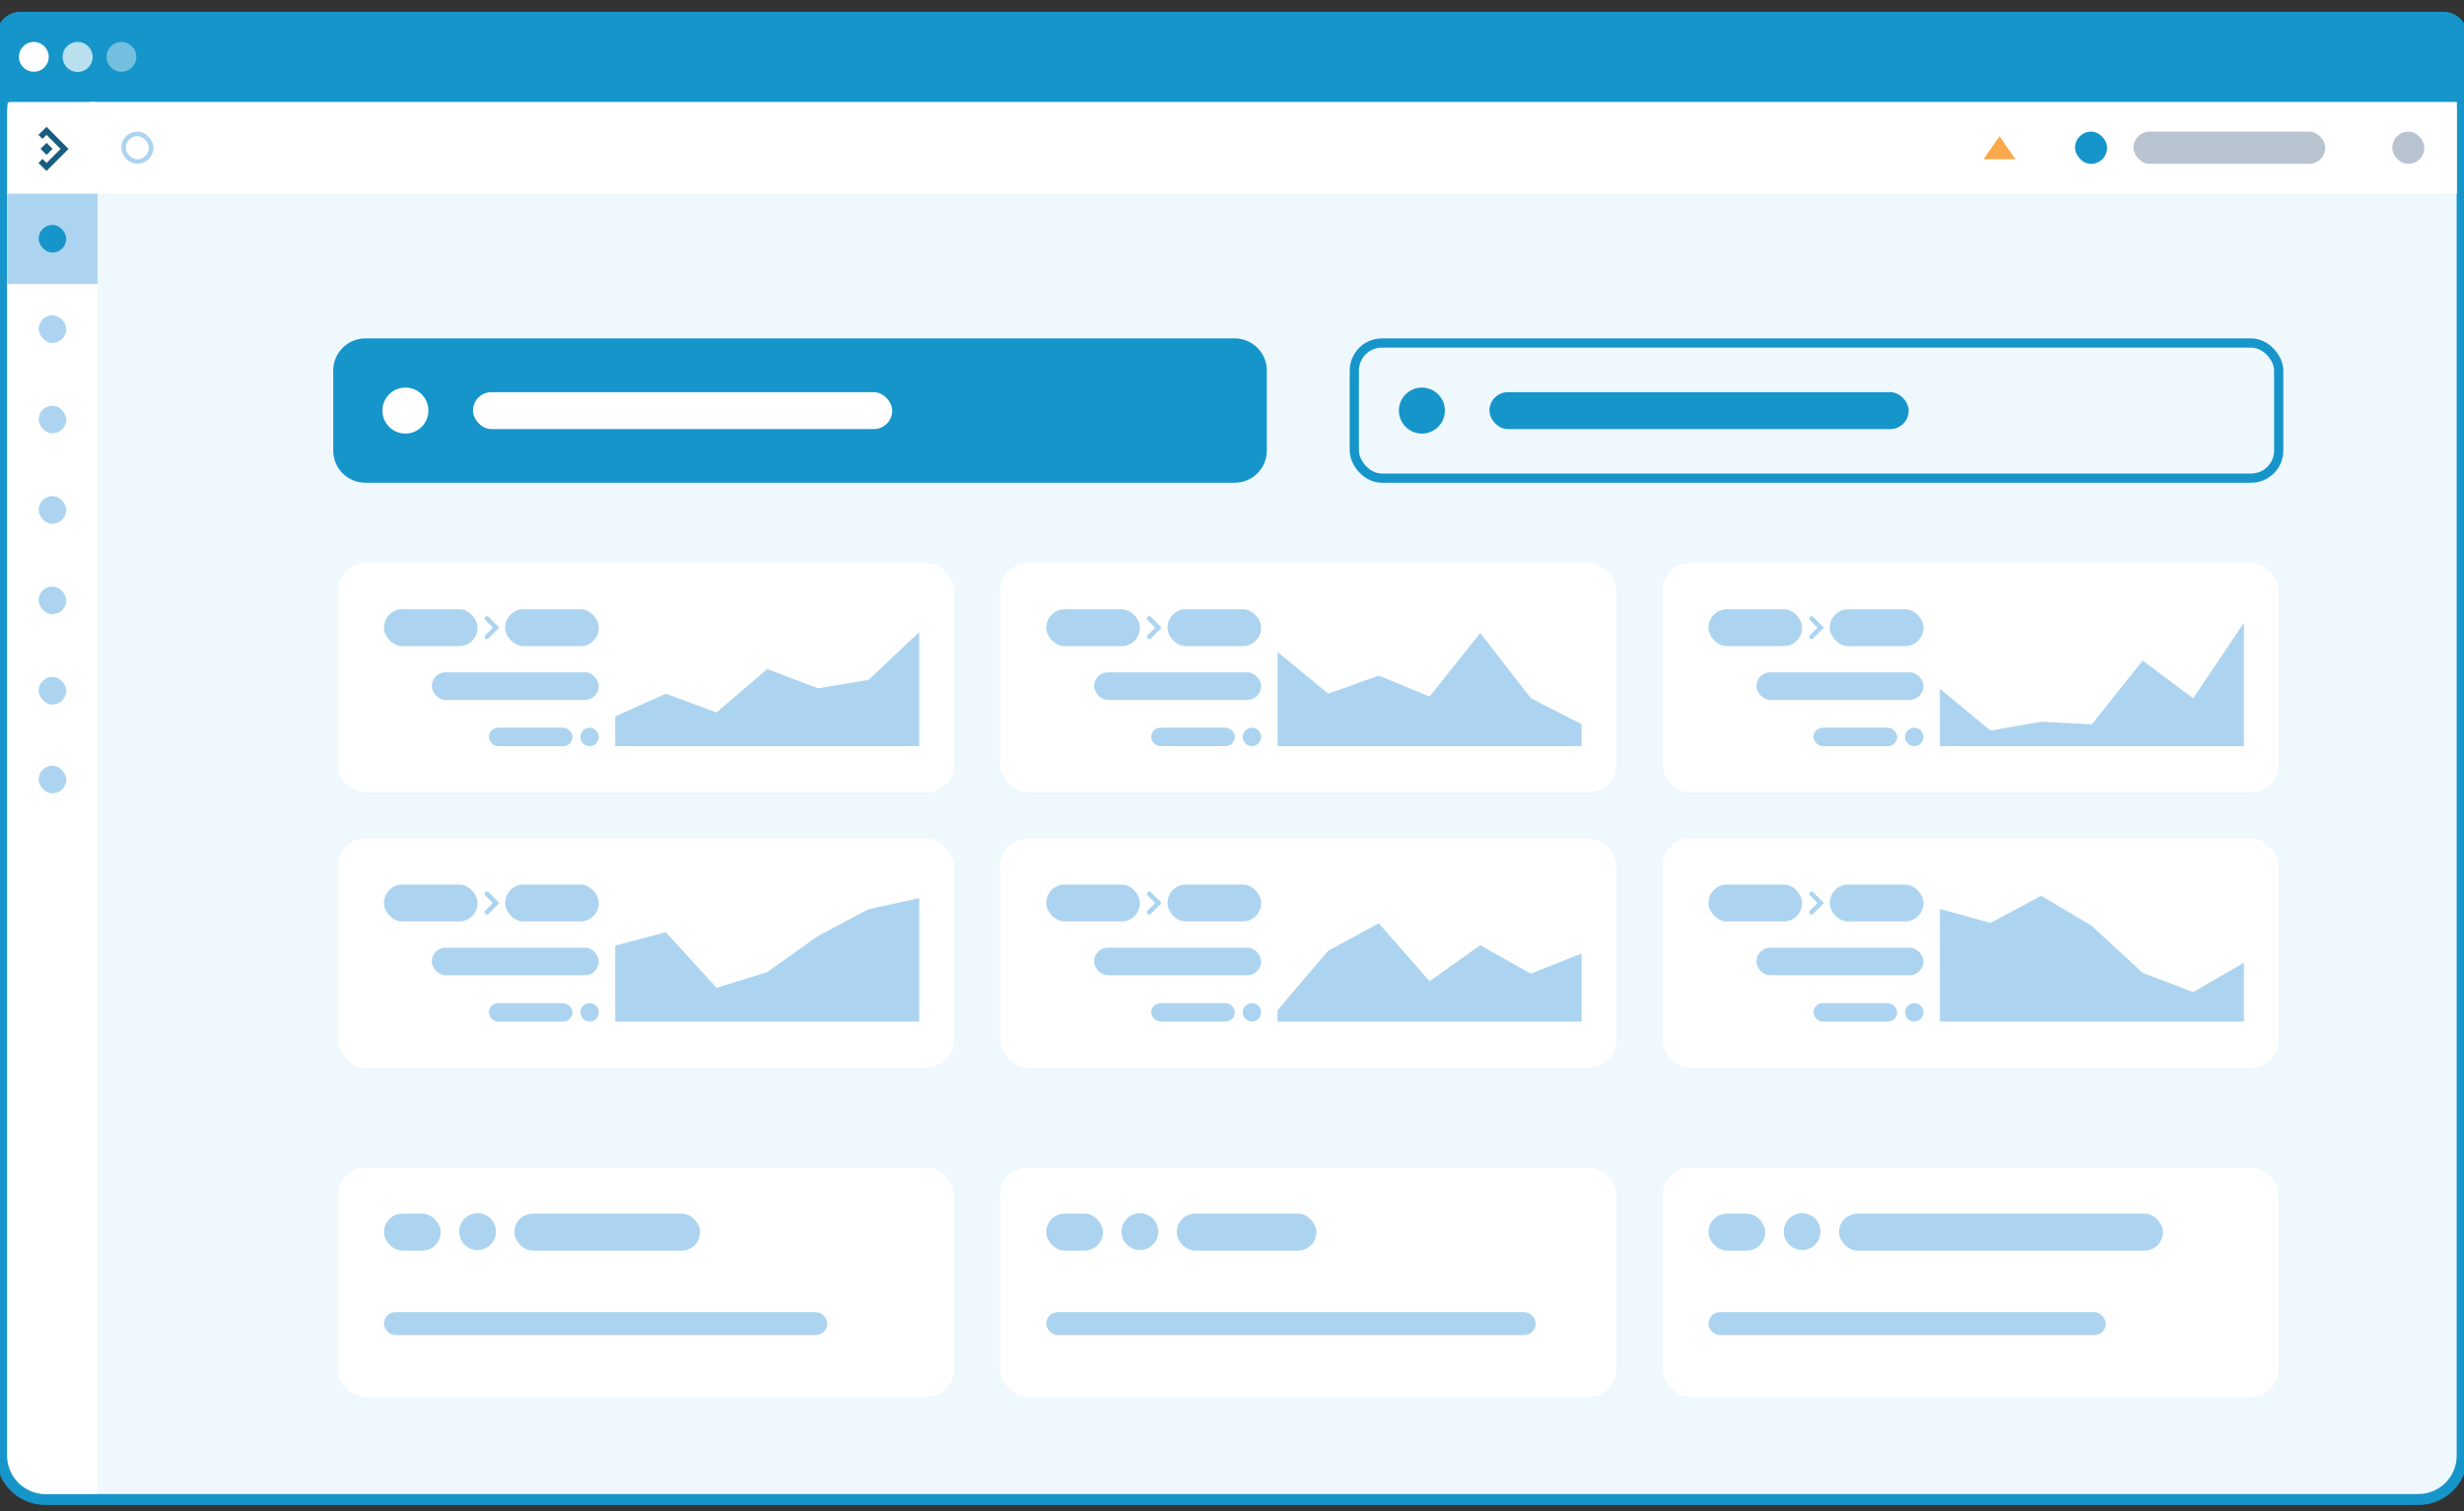 <svg xmlns="http://www.w3.org/2000/svg" viewBox="0 0 225 138"><rect x="0" y="0" width="225" height="138" fill="#333333" stroke="none"/><defs><style>.m{stroke-miterlimit:10}.b{fill:#1695ca}.c{fill:#fff}.f{fill:#acd4f0}.g{fill:#195d7e}.h{fill:#b8c4d0}.m{fill:none;stroke:#acd4f0;stroke-width:.42px;stroke-linecap:round}</style></defs><path d="M220.83 136.92H4.15a4 4 0 01-4-4V9.41h224.68v123.51a4 4 0 01-4 4z" stroke-miterlimit="10" stroke="#1695ca" fill="#eef8fd"/><path class="b" d="M223.07 1.08H1.93a2.18 2.18 0 00-2.25 2.1v6.13h225.64V3.18a2.18 2.18 0 00-2.25-2.1z"/><path class="c" d="M4.45 5.19a1.36 1.36 0 11-1.36-1.36 1.37 1.37 0 011.36 1.36z"/><path d="M8.46 5.19a1.37 1.37 0 11-1.37-1.36 1.37 1.37 0 011.37 1.36z" opacity=".7" fill="#fff"/><path d="M12.45 5.19a1.36 1.36 0 11-1.36-1.36 1.37 1.37 0 011.36 1.36z" opacity=".4" fill="#fff"/><path class="c" d="M8.67 136.42h-4.4a3.58 3.58 0 01-3.59-3.58V9.54a.23.23 0 01.23-.23h7.76a.23.23 0 01.23.23v126.65a.23.23 0 01-.23.23z"/><path class="c" d="M8.2 9.31h216.15v8.37H8.2z"/><rect class="f" x="3.53" y="28.79" width="2.52" height="2.52" rx="1.26"/><rect class="f" x="3.03" y="20.54" width="2.52" height="2.52" rx="1.26"/><rect class="f" x="3.53" y="45.3" width="2.52" height="2.52" rx="1.26"/><rect class="f" x="3.53" y="53.56" width="2.52" height="2.52" rx="1.26"/><rect class="f" x="3.53" y="61.81" width="2.52" height="2.52" rx="1.26"/><rect class="f" x="3.53" y="69.92" width="2.52" height="2.52" rx="1.26"/><path class="g" d="M6.26 13.6l-2.01-2.02-.74.74.37.36.37-.36 1.28 1.28-1.28 1.28-.37-.37-.37.37.74.73 2.01-2.01z"/><path class="g" d="M3.7 13.591l.552-.551.551.551-.551.552z"/><rect class="h" x="218.45" y="12.02" width="2.93" height="2.94" rx="1.46"/><rect class="b" x="189.48" y="12.02" width="2.93" height="2.94" rx="1.46"/><rect class="h" x="194.82" y="12.02" width="17.51" height="2.94" rx="1.47"/><path fill="#f9a94c" d="M184.04 14.54h-2.92l1.46-2.1 1.46 2.1z"/><rect class="f" x="3.53" y="37.05" width="2.52" height="2.52" rx="1.26"/><path class="f" d="M.65 17.68H8.9v8.25H.65z"/><rect class="b" x="3.53" y="20.54" width="2.52" height="2.52" rx="1.26"/><rect x="11.28" y="12.23" width="2.52" height="2.52" rx="1.26" stroke="#acd4f0" stroke-width=".42" fill="none" stroke-miterlimit="10"/><path d="M112.73 31.32a2.52 2.52 0 012.53 2.52v7.3a2.52 2.52 0 01-2.53 2.52H33.37a2.52 2.52 0 01-2.52-2.52v-7.3a2.52 2.52 0 012.52-2.52h79.36" stroke-width=".84" fill="#1695ca" stroke-miterlimit="10" stroke="#1695ca"/><rect x="123.67" y="31.32" width="84.41" height="12.34" rx="2.52" stroke-width=".84" fill="none" stroke-miterlimit="10" stroke="#1695ca"/><circle class="b" cx="129.84" cy="37.49" r="2.1"/><rect class="b" x="136.01" y="35.81" width="38.28" height="3.37" rx="1.68"/><circle class="c" cx="37.02" cy="37.49" r="2.1"/><rect class="c" x="43.19" y="35.81" width="38.28" height="3.37" rx="1.68"/><rect class="c" x="30.85" y="51.42" width="56.27" height="20.94" rx="2.52"/><rect class="f" x="35.06" y="55.63" width="8.55" height="3.37" rx="1.68"/><rect class="f" x="46.13" y="55.63" width="8.55" height="3.37" rx="1.68"/><rect class="f" x="39.43" y="61.39" width="15.25" height="2.52" rx="1.26"/><rect class="f" x="44.64" y="66.45" width="7.64" height="1.68" rx=".84"/><circle class="f" cx="53.84" cy="67.29" r=".84"/><path class="m" d="M44.46 56.47l.84.84-.84.84"/><path class="f" d="M83.94 57.71l-4.63 4.37-4.62.77-4.63-1.76-4.63 3.97-4.63-1.72-4.62 2.08v2.71h27.76V57.71z"/><rect class="c" x="91.33" y="51.42" width="56.27" height="20.94" rx="2.52"/><rect class="f" x="95.54" y="55.63" width="8.55" height="3.37" rx="1.68"/><rect class="f" x="106.61" y="55.63" width="8.55" height="3.37" rx="1.68"/><rect class="f" x="99.91" y="61.39" width="15.25" height="2.52" rx="1.26"/><rect class="f" x="105.12" y="66.45" width="7.64" height="1.68" rx=".84"/><circle class="f" cx="114.32" cy="67.29" r=".84"/><path class="m" d="M104.94 56.47l.84.84-.84.84"/><path class="f" d="M144.42 66.12l-4.63-2.36-4.62-5.96-4.63 5.81-4.63-1.92-4.63 1.65-4.62-3.81v8.6h27.76v-2.01z"/><rect class="c" x="151.81" y="51.42" width="56.27" height="20.94" rx="2.52"/><rect class="f" x="156.01" y="55.63" width="8.55" height="3.37" rx="1.68"/><rect class="f" x="167.09" y="55.63" width="8.55" height="3.37" rx="1.68"/><rect class="f" x="160.39" y="61.39" width="15.25" height="2.52" rx="1.26"/><rect class="f" x="165.6" y="66.45" width="7.64" height="1.68" rx=".84"/><circle class="f" cx="174.8" cy="67.29" r=".84"/><path class="m" d="M165.42 56.47l.84.84-.84.84"/><path class="f" d="M204.9 56.87l-4.63 6.89-4.62-3.44-4.63 5.82-4.63-.24-4.63.81-4.62-3.82v5.24h27.76V56.87z"/><rect class="c" x="30.85" y="76.56" width="56.27" height="20.94" rx="2.52"/><rect class="f" x="35.06" y="80.77" width="8.55" height="3.37" rx="1.68"/><rect class="f" x="46.13" y="80.77" width="8.55" height="3.37" rx="1.68"/><rect class="f" x="39.43" y="86.53" width="15.25" height="2.52" rx="1.26"/><rect class="f" x="44.64" y="91.6" width="7.64" height="1.68" rx=".84"/><circle class="f" cx="53.84" cy="92.44" r=".84"/><path class="m" d="M44.46 81.61l.84.84-.84.85"/><path class="f" d="M83.94 82.01l-4.63 1.01-4.62 2.45-4.63 3.29-4.63 1.44-4.63-5.08-4.62 1.23v6.93h27.76V82.01z"/><rect class="c" x="91.33" y="76.56" width="56.27" height="20.94" rx="2.52"/><rect class="f" x="95.54" y="80.77" width="8.55" height="3.37" rx="1.68"/><rect class="f" x="106.61" y="80.77" width="8.55" height="3.37" rx="1.68"/><rect class="f" x="99.91" y="86.53" width="15.25" height="2.52" rx="1.26"/><rect class="f" x="105.12" y="91.6" width="7.64" height="1.68" rx=".84"/><circle class="f" cx="114.32" cy="92.44" r=".84"/><path class="m" d="M104.94 81.61l.84.84-.84.85"/><path class="f" d="M144.42 87.06l-4.63 1.85-4.62-2.6-4.63 3.29-4.63-5.29-4.63 2.5-4.62 5.43v1.04h27.76v-6.22z"/><rect class="c" x="151.81" y="76.56" width="56.27" height="20.94" rx="2.52"/><rect class="f" x="156.01" y="80.77" width="8.55" height="3.37" rx="1.68"/><rect class="f" x="167.09" y="80.77" width="8.55" height="3.37" rx="1.68"/><rect class="f" x="160.39" y="86.53" width="15.25" height="2.52" rx="1.26"/><rect class="f" x="165.6" y="91.6" width="7.64" height="1.68" rx=".84"/><circle class="f" cx="174.8" cy="92.44" r=".84"/><path class="m" d="M165.42 81.61l.84.84-.84.85"/><path class="f" d="M204.9 87.9l-4.63 2.69-4.62-1.76-4.63-4.28-4.63-2.76-4.63 2.49-4.62-1.29v10.29h27.76V87.9z"/><rect class="c" x="30.85" y="106.61" width="56.27" height="20.94" rx="2.52"/><rect class="f" x="35.06" y="110.82" width="5.18" height="3.37" rx="1.68"/><rect class="f" x="46.97" y="110.82" width="16.96" height="3.37" rx="1.68"/><rect class="f" x="35.06" y="119.81" width="40.49" height="2.1" rx="1.05"/><circle class="f" cx="43.61" cy="112.46" r="1.68"/><rect class="c" x="151.81" y="106.61" width="56.27" height="20.94" rx="2.52"/><rect class="f" x="156.01" y="110.82" width="5.18" height="3.37" rx="1.68"/><rect class="f" x="167.93" y="110.82" width="29.58" height="3.37" rx="1.68"/><rect class="f" x="156.01" y="119.81" width="36.28" height="2.1" rx="1.05"/><circle class="f" cx="164.56" cy="112.46" r="1.68"/><rect class="c" x="91.33" y="106.61" width="56.27" height="20.94" rx="2.52"/><rect class="f" x="95.54" y="110.82" width="5.18" height="3.37" rx="1.68"/><rect class="f" x="107.45" y="110.82" width="12.76" height="3.37" rx="1.68"/><rect class="f" x="95.54" y="119.81" width="44.69" height="2.1" rx="1.05"/><circle class="f" cx="104.09" cy="112.46" r="1.68"/></svg>